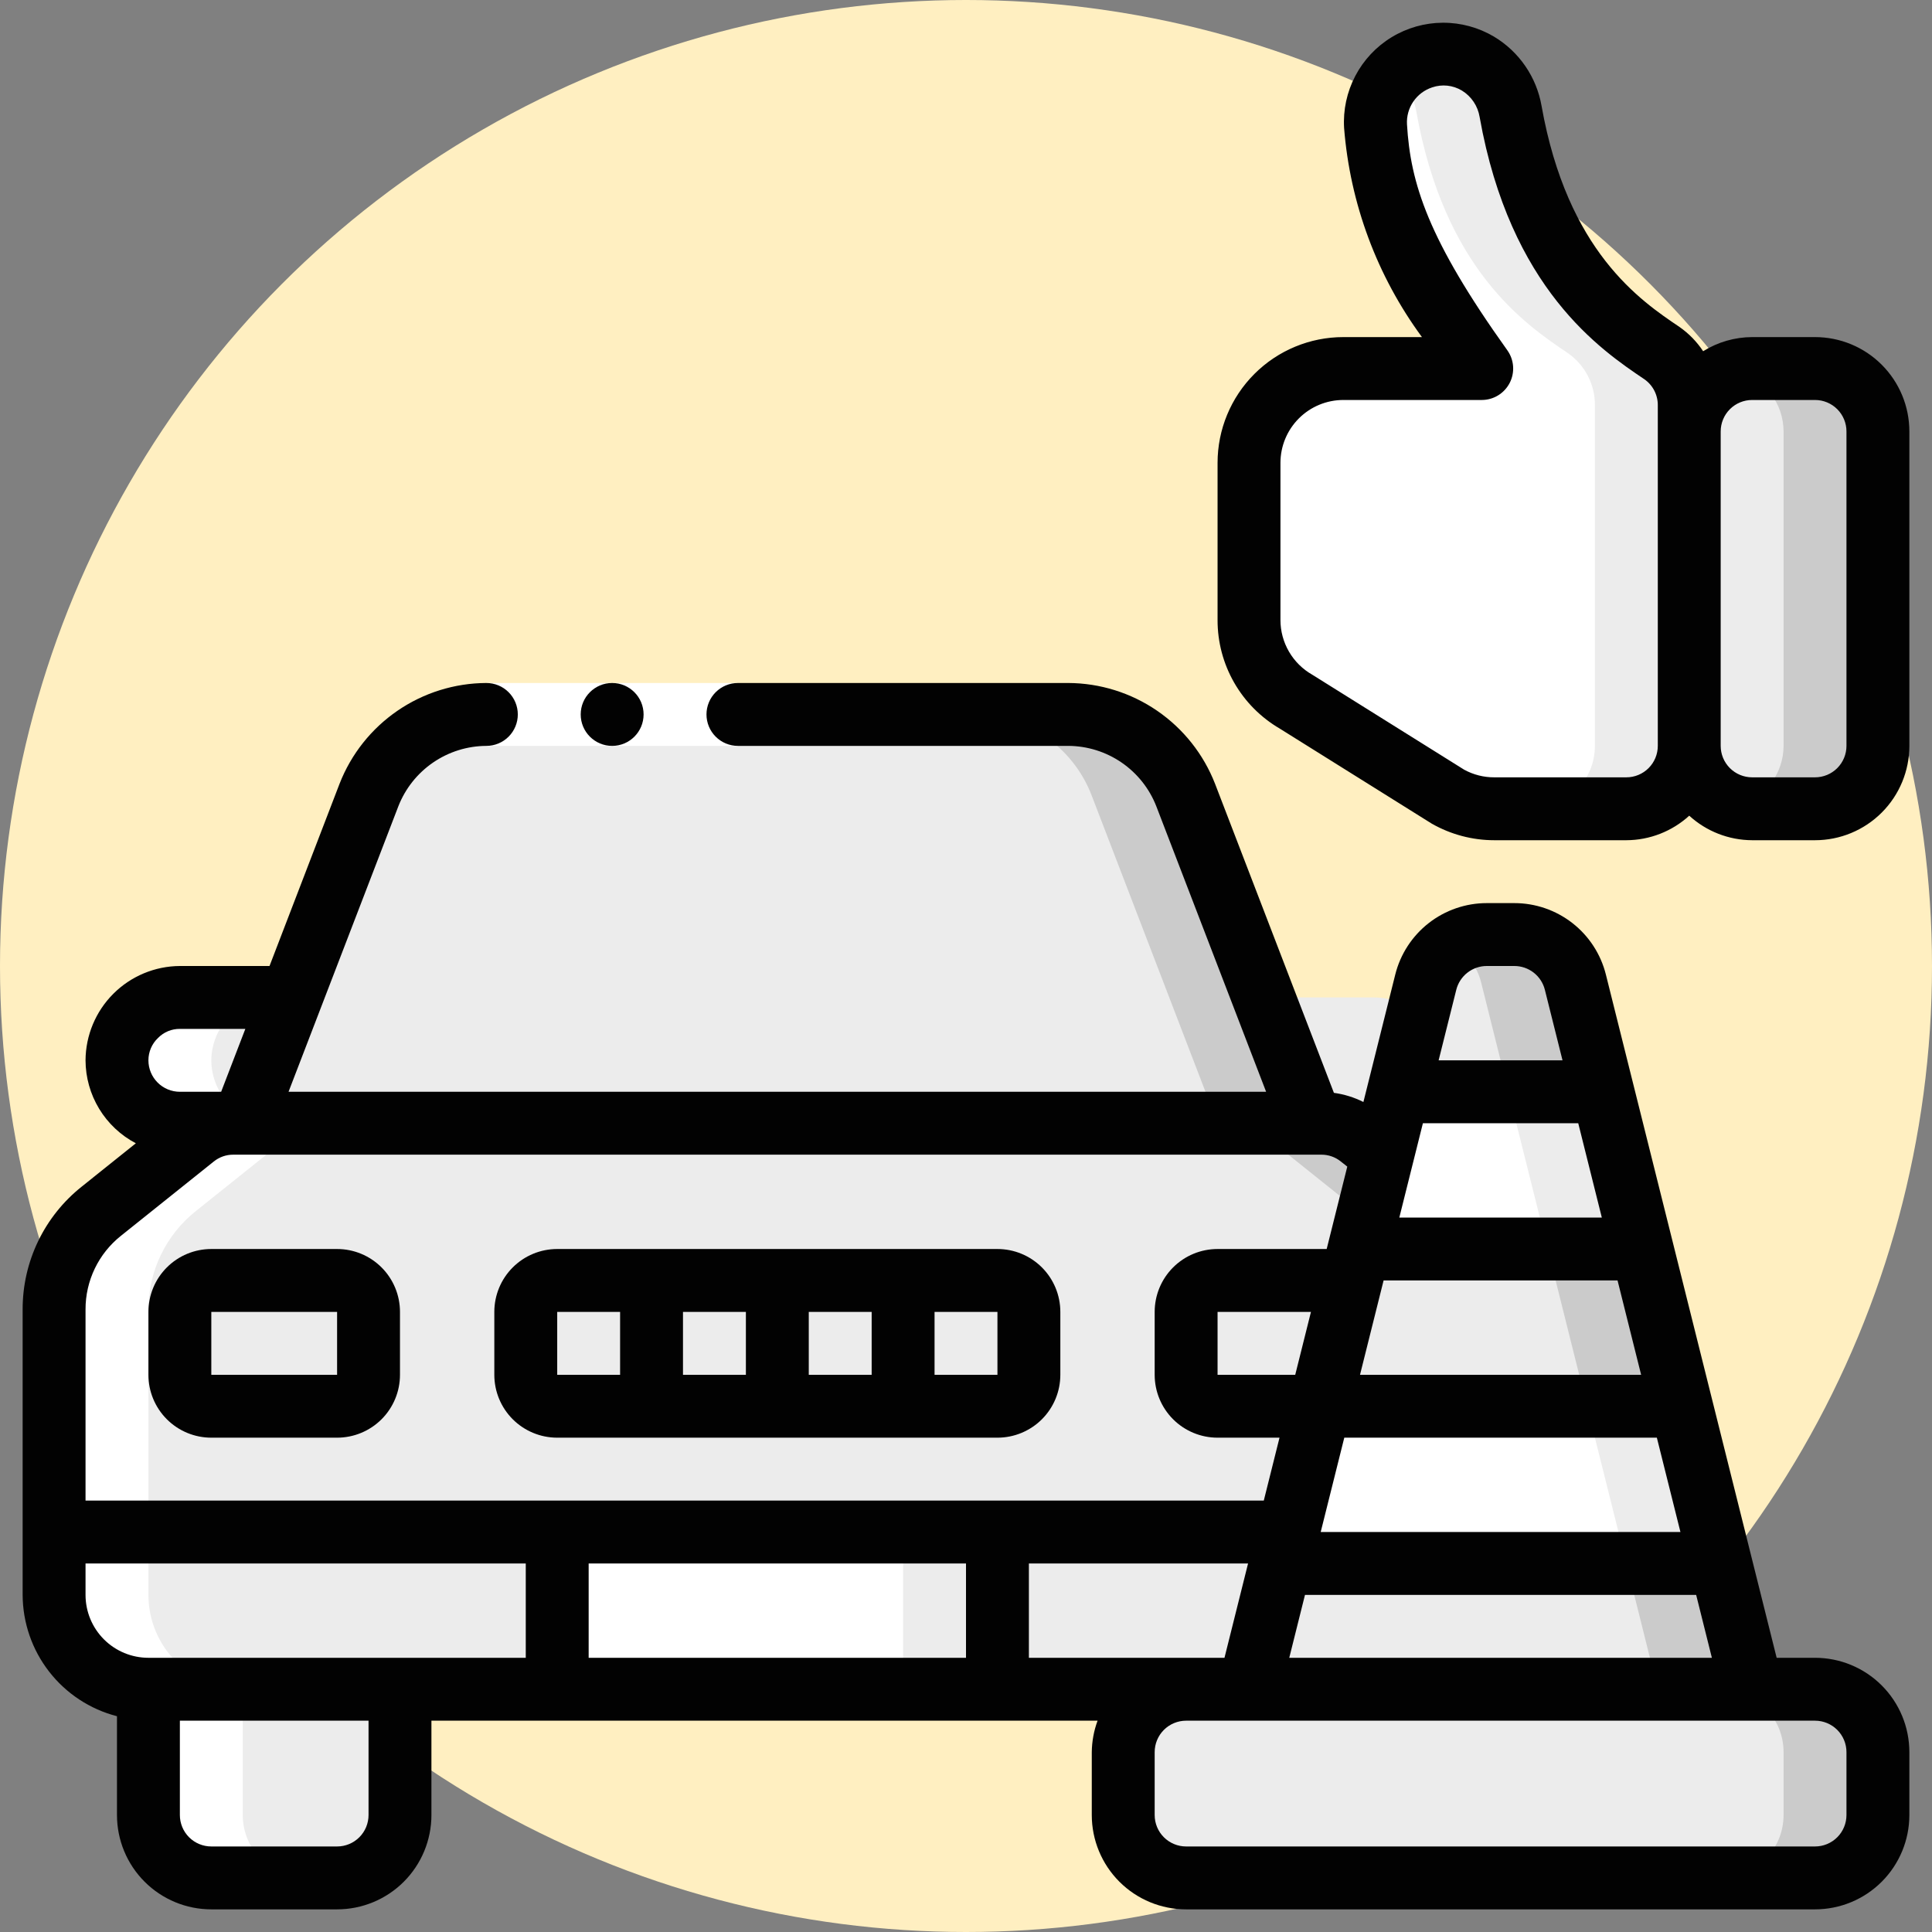 <?xml version="1.0" encoding="UTF-8"?> <svg xmlns="http://www.w3.org/2000/svg" width="512" height="512" viewBox="0 0 512 512" fill="none"><rect x="0" y="0" width="512" height="512" fill="#808080" stroke="none"/> <g clip-path="url(#clip0_5_408)"> <circle cx="256" cy="256" r="256" fill="#FFEFC1"></circle> <g clip-path="url(#clip1_5_408)"> <path d="M39.333 447.667H106V481C106 485.42 104.244 489.66 101.118 492.785C97.993 495.911 93.754 497.667 89.333 497.667H56C51.58 497.667 47.34 495.911 44.215 492.785C41.089 489.66 39.333 485.42 39.333 481V447.667Z" fill="#ECECEC"></path> <path d="M81 447.667V481C81 485.42 79.244 489.66 76.118 492.785C72.993 495.911 68.754 497.667 64.333 497.667H89.333C93.754 497.667 97.993 495.911 101.118 492.785C104.244 489.66 106 485.42 106 481V447.667H81Z" fill="#ECECEC"></path> <path d="M306 447.667H372.667V481C372.667 485.42 370.911 489.66 367.785 492.785C364.66 495.911 360.42 497.667 356 497.667H322.667C318.246 497.667 314.007 495.911 310.882 492.785C307.756 489.66 306 485.42 306 481V447.667Z" fill="#ECECEC"></path> <path d="M347.667 447.667V481C347.667 485.42 345.911 489.66 342.785 492.785C339.66 495.911 335.42 497.667 331 497.667H356C360.42 497.667 364.66 495.911 367.785 492.785C370.911 489.66 372.667 485.42 372.667 481V447.667H347.667Z" fill="#ECECEC"></path> <path d="M147.667 406V447.667H39.333C32.703 447.667 26.344 445.033 21.656 440.344C16.967 435.656 14.333 429.297 14.333 422.667V406H147.667ZM397.667 406V422.667C397.667 429.297 395.033 435.656 390.344 440.344C385.656 445.033 379.297 447.667 372.667 447.667H264.333V406H397.667Z" fill="#ECECEC"></path> <path d="M372.667 406V422.667C372.667 429.297 370.033 435.656 365.344 440.344C360.656 445.033 354.297 447.667 347.667 447.667H372.667C379.297 447.667 385.656 445.033 390.344 440.344C395.033 435.656 397.667 429.297 397.667 422.667V406H372.667Z" fill="#ECECEC"></path> <path d="M397.667 347V406H14.333V347C14.336 342.007 15.461 337.078 17.625 332.578C19.788 328.078 22.935 324.121 26.833 321L51.417 301.333C54.367 298.958 58.042 297.667 61.833 297.667H350.167C353.958 297.667 357.633 298.958 360.583 301.333L385.167 321C389.065 324.121 392.212 328.078 394.375 332.578C396.539 337.078 397.664 342.007 397.667 347Z" fill="#ECECEC"></path> <path d="M385.167 321L360.583 301.333C357.633 298.954 353.956 297.66 350.167 297.667H325.167C328.958 297.667 332.633 298.958 335.583 301.333L360.167 321C364.065 324.121 367.212 328.077 369.375 332.578C371.539 337.078 372.664 342.007 372.667 347V406H397.667V347C397.664 342.007 396.539 337.078 394.375 332.578C392.212 328.077 389.065 324.121 385.167 321Z" fill="#CBCBCB"></path> <path d="M89.333 339.333H56C51.398 339.333 47.667 343.064 47.667 347.667V364.333C47.667 368.936 51.398 372.667 56 372.667H89.333C93.936 372.667 97.667 368.936 97.667 364.333V347.667C97.667 343.064 93.936 339.333 89.333 339.333Z" fill="#ECECEC"></path> <path d="M264.333 339.333H147.667C143.064 339.333 139.333 343.064 139.333 347.667V364.333C139.333 368.936 143.064 372.667 147.667 372.667H264.333C268.936 372.667 272.667 368.936 272.667 364.333V347.667C272.667 343.064 268.936 339.333 264.333 339.333Z" fill="#ECECEC"></path> <path d="M264.333 339.333H239.333C241.543 339.333 243.663 340.211 245.226 341.774C246.789 343.337 247.667 345.456 247.667 347.667V364.333C247.667 366.543 246.789 368.663 245.226 370.226C243.663 371.789 241.543 372.667 239.333 372.667H264.333C266.543 372.667 268.663 371.789 270.226 370.226C271.789 368.663 272.667 366.543 272.667 364.333V347.667C272.667 345.456 271.789 343.337 270.226 341.774C268.663 340.211 266.543 339.333 264.333 339.333Z" fill="#ECECEC"></path> <path d="M356 339.333H322.667C318.064 339.333 314.333 343.064 314.333 347.667V364.333C314.333 368.936 318.064 372.667 322.667 372.667H356C360.602 372.667 364.333 368.936 364.333 364.333V347.667C364.333 343.064 360.602 339.333 356 339.333Z" fill="#ECECEC"></path> <path d="M147.667 406H264.333V447.667H147.667V406Z" fill="white"></path> <path d="M239.333 406H264.333V447.667H239.333V406Z" fill="#ECECEC"></path> <path d="M347.667 297.667H364.333C368.75 297.653 372.981 295.893 376.104 292.77C379.227 289.648 380.987 285.416 381 281C380.967 276.59 379.201 272.369 376.082 269.251C372.964 266.132 368.744 264.366 364.333 264.333H339.333C337.901 264.335 336.495 264.709 335.25 265.417H76.75C75.505 264.709 74.099 264.335 72.667 264.333H47.667C43.257 264.366 39.036 266.132 35.918 269.251C32.799 272.369 31.033 276.59 31 281C31.013 285.416 32.773 289.648 35.896 292.77C39.019 295.893 43.25 297.653 47.667 297.667H347.667Z" fill="#ECECEC"></path> <path d="M347.667 297.667H64.333L97.75 210.667C100.19 204.384 104.472 198.986 110.033 195.179C115.595 191.372 122.177 189.334 128.917 189.333H283.083C289.823 189.334 296.405 191.372 301.967 195.179C307.528 198.986 311.81 204.384 314.25 210.667L347.667 297.667Z" fill="#ECECEC"></path> <path d="M314.25 210.667C311.81 204.384 307.528 198.986 301.967 195.179C296.405 191.372 289.823 189.334 283.083 189.333H258.083C264.823 189.334 271.405 191.372 276.967 195.179C282.528 198.986 286.81 204.384 289.25 210.667L322.667 297.667H347.667L314.25 210.667Z" fill="#CBCBCB"></path> <path d="M481 447.667H314.333C305.129 447.667 297.667 455.129 297.667 464.333V481C297.667 490.205 305.129 497.667 314.333 497.667H481C490.205 497.667 497.667 490.205 497.667 481V464.333C497.667 455.129 490.205 447.667 481 447.667Z" fill="#ECECEC"></path> <path d="M481 447.667H456C460.42 447.667 464.66 449.423 467.785 452.548C470.911 455.674 472.667 459.913 472.667 464.333V481C472.667 485.42 470.911 489.66 467.785 492.785C464.66 495.911 460.42 497.667 456 497.667H481C485.42 497.667 489.66 495.911 492.785 492.785C495.911 489.66 497.667 485.42 497.667 481V464.333C497.667 459.913 495.911 455.674 492.785 452.548C489.66 449.423 485.42 447.667 481 447.667Z" fill="#CBCBCB"></path> <path d="M464.333 447.667L417.492 260.292C416.59 256.685 414.508 253.483 411.577 251.195C408.646 248.907 405.035 247.665 401.317 247.667H394.017C390.299 247.665 386.687 248.907 383.756 251.195C380.825 253.483 378.743 256.685 377.842 260.292L331 447.667H464.333Z" fill="#ECECEC"></path> <path d="M417.492 260.292C416.59 256.685 414.508 253.483 411.577 251.195C408.646 248.907 405.035 247.665 401.317 247.667H394.017C390.881 247.684 387.813 248.585 385.167 250.267C388.803 252.534 391.426 256.116 392.492 260.267L439.333 447.667H464.333L417.492 260.292Z" fill="#CBCBCB"></path> <path d="M370.583 289.333H424.75L435.167 331H360.167L370.583 289.333Z" fill="white"></path> <path d="M424.75 289.333H399.75L410.167 331H435.167L424.75 289.333Z" fill="#ECECEC"></path> <path d="M349.75 372.667H445.583L456 414.333H339.333L349.75 372.667Z" fill="white"></path> <path d="M445.583 372.667H420.583L431 414.333H456L445.583 372.667Z" fill="#ECECEC"></path> <path d="M400.325 29.5C407.775 71.417 429.142 85.95 440.45 93.567C445.017 96.717 447.717 101.925 447.667 107.475V197.667C447.667 202.087 445.911 206.326 442.785 209.452C439.66 212.577 435.42 214.333 431 214.333H396C391.648 214.335 387.371 213.2 383.592 211.042L343.592 186.042C339.766 183.854 336.586 180.694 334.375 176.882C332.163 173.07 330.999 168.741 331 164.333V122.667C331 116.036 333.634 109.677 338.322 104.989C343.011 100.301 349.37 97.667 356 97.667H392.667C371.958 68.692 365.642 52.158 364.542 33.425C364.312 29.457 365.399 25.525 367.634 22.238C369.869 18.952 373.126 16.495 376.9 15.25C379.376 14.448 381.996 14.189 384.581 14.492C387.167 14.794 389.656 15.651 391.88 17.004C394.103 18.357 396.009 20.174 397.467 22.33C398.924 24.487 399.899 26.932 400.325 29.5Z" fill="white"></path> <path d="M440.45 93.567C429.142 85.95 407.775 71.417 400.325 29.5C399.899 26.932 398.924 24.487 397.467 22.33C396.009 20.174 394.103 18.357 391.88 17.004C389.656 15.651 387.167 14.794 384.581 14.492C381.996 14.189 379.376 14.448 376.9 15.25C374.307 16.112 371.947 17.558 370 19.475C372.783 22.167 374.642 25.667 375.325 29.475C382.775 71.392 404.142 85.925 415.45 93.542C420.025 96.7 422.725 101.917 422.667 107.475V197.667C422.667 202.087 420.911 206.326 417.785 209.452C414.66 212.577 410.42 214.333 406 214.333H431C435.42 214.333 439.66 212.577 442.785 209.452C445.911 206.326 447.667 202.087 447.667 197.667V107.475C447.692 104.744 447.047 102.048 445.789 99.623C444.531 97.198 442.698 95.119 440.45 93.567Z" fill="#ECECEC"></path> <path d="M481 97.667H464.333C455.129 97.667 447.667 105.129 447.667 114.333V197.667C447.667 206.872 455.129 214.333 464.333 214.333H481C490.205 214.333 497.667 206.872 497.667 197.667V114.333C497.667 105.129 490.205 97.667 481 97.667Z" fill="#ECECEC"></path> <path d="M481 97.667H464.333C455.129 97.667 447.667 105.129 447.667 114.333V197.667C447.667 206.872 455.129 214.333 464.333 214.333H481C490.205 214.333 497.667 206.872 497.667 197.667V114.333C497.667 105.129 490.205 97.667 481 97.667Z" fill="#ECECEC"></path> <path d="M481 97.667H464.333C462.925 97.684 461.524 97.883 460.167 98.258C463.734 99.18 466.896 101.257 469.157 104.165C471.419 107.073 472.653 110.649 472.667 114.333V197.667C472.653 201.351 471.419 204.927 469.157 207.835C466.896 210.744 463.734 212.821 460.167 213.742C461.525 214.117 462.925 214.317 464.333 214.333H481C485.42 214.333 489.66 212.577 492.785 209.452C495.911 206.326 497.667 202.087 497.667 197.667V114.333C497.667 109.913 495.911 105.674 492.785 102.548C489.66 99.423 485.42 97.667 481 97.667Z" fill="#CBCBCB"></path> <path d="M39.333 447.667V481C39.333 485.42 41.089 489.66 44.215 492.785C47.34 495.911 51.58 497.667 56 497.667H81C76.58 497.667 72.341 495.911 69.215 492.785C66.089 489.66 64.333 485.42 64.333 481V447.667C57.703 447.667 51.344 445.033 46.656 440.344C41.967 435.656 39.333 429.297 39.333 422.667V347C39.337 342.007 40.461 337.078 42.625 332.578C44.788 328.077 47.935 324.121 51.833 321L76.417 301.333C79.367 298.958 83.042 297.667 86.833 297.667H72.667C68.25 297.653 64.019 295.893 60.896 292.771C57.773 289.648 56.013 285.416 56 281C56.033 276.59 57.799 272.37 60.918 269.251C64.036 266.132 68.257 264.366 72.667 264.333H47.667C43.257 264.366 39.036 266.132 35.918 269.251C32.799 272.37 31.033 276.59 31 281C31.013 285.416 32.773 289.648 35.896 292.771C39.019 295.893 43.25 297.653 47.667 297.667H61.833C58.042 297.667 54.367 298.958 51.417 301.333L26.833 321C22.935 324.121 19.788 328.077 17.625 332.578C15.461 337.078 14.336 342.007 14.333 347V422.667C14.333 429.297 16.967 435.656 21.656 440.344C26.344 445.033 32.703 447.667 39.333 447.667ZM128.892 181H195.558V197.667H128.892V181Z" fill="white"></path> <path d="M89.333 331H56C51.58 331 47.34 332.756 44.215 335.882C41.089 339.007 39.333 343.246 39.333 347.667V364.333C39.333 368.754 41.089 372.993 44.215 376.118C47.34 379.244 51.58 381 56 381H89.333C93.754 381 97.993 379.244 101.118 376.118C104.244 372.993 106 368.754 106 364.333V347.667C106 343.246 104.244 339.007 101.118 335.882C97.993 332.756 93.754 331 89.333 331ZM56 364.333V347.667H89.333V364.333H56ZM264.333 381C268.754 381 272.993 379.244 276.118 376.118C279.244 372.993 281 368.754 281 364.333V347.667C281 343.246 279.244 339.007 276.118 335.882C272.993 332.756 268.754 331 264.333 331H147.667C143.246 331 139.007 332.756 135.882 335.882C132.756 339.007 131 343.246 131 347.667V364.333C131 368.754 132.756 372.993 135.882 376.118C139.007 379.244 143.246 381 147.667 381H264.333ZM197.667 364.333H181V347.667H197.667V364.333ZM214.333 347.667H231V364.333H214.333V347.667ZM264.333 364.333H247.667V347.667H264.333V364.333ZM147.667 347.667H164.333V364.333H147.667V347.667Z" fill="#020202"></path> <path d="M162.225 197.667C166.827 197.667 170.558 193.936 170.558 189.333C170.558 184.731 166.827 181 162.225 181C157.623 181 153.892 184.731 153.892 189.333C153.892 193.936 157.623 197.667 162.225 197.667Z" fill="#020202"></path> <path d="M481 439.333H470.833L425.575 258.267C424.222 252.858 421.1 248.056 416.704 244.625C412.309 241.195 406.892 239.332 401.317 239.333H394.017C388.441 239.332 383.025 241.195 378.629 244.625C374.234 248.056 371.111 252.858 369.758 258.267L361.317 292.042C358.863 290.807 356.222 289.988 353.5 289.617L322 207.708C318.945 199.869 313.603 193.129 306.667 188.366C299.731 183.603 291.522 181.036 283.108 181H195.558C193.348 181 191.229 181.878 189.666 183.441C188.103 185.004 187.225 187.123 187.225 189.333C187.225 191.543 188.103 193.663 189.666 195.226C191.229 196.789 193.348 197.667 195.558 197.667H283.108C288.156 197.69 293.08 199.23 297.242 202.088C301.403 204.946 304.608 208.989 306.442 213.692L335.533 289.333H76.467L105.558 213.692C107.392 208.989 110.597 204.946 114.758 202.088C118.92 199.23 123.844 197.69 128.892 197.667C131.102 197.667 133.221 196.789 134.784 195.226C136.347 193.663 137.225 191.543 137.225 189.333C137.225 187.123 136.347 185.004 134.784 183.441C133.221 181.878 131.102 181 128.892 181C120.483 181.033 112.278 183.593 105.342 188.349C98.407 193.104 93.061 199.835 90 207.667L71.425 256H47.667C41.048 256.037 34.711 258.683 30.03 263.363C25.35 268.044 22.704 274.381 22.667 281C22.682 285.53 23.931 289.97 26.28 293.844C28.629 297.717 31.99 300.877 36 302.983L21.625 314.492C16.74 318.383 12.798 323.329 10.092 328.958C7.386 334.587 5.988 340.754 6 347V422.667C6.028 430.035 8.496 437.187 13.019 443.004C17.542 448.82 23.866 452.975 31 454.817V481C31 487.63 33.634 493.989 38.322 498.678C43.011 503.366 49.37 506 56 506H89.333C95.964 506 102.323 503.366 107.011 498.678C111.699 493.989 114.333 487.63 114.333 481V456H290.867C289.883 458.667 289.367 461.492 289.333 464.333V481C289.333 487.63 291.967 493.989 296.656 498.678C301.344 503.366 307.703 506 314.333 506H481C487.63 506 493.989 503.366 498.678 498.678C503.366 493.989 506 487.63 506 481V464.333C506 457.703 503.366 451.344 498.678 446.656C493.989 441.967 487.63 439.333 481 439.333ZM372.667 439.333H341.667L345.833 422.667H449.5L453.667 439.333H372.667ZM330.75 414.333L324.5 439.333H272.667V414.333H330.75ZM356.25 381H439.083L445.333 406H350L356.25 381ZM360.417 364.333L366.667 339.333H428.667L434.917 364.333H360.417ZM424.5 322.667H370.833L374.433 308.275L377.083 297.667H418.25L424.5 322.667ZM343.25 364.333H322.667V347.667H347.417L343.25 364.333ZM394.017 256H401.317C403.177 255.999 404.984 256.62 406.451 257.765C407.917 258.909 408.958 260.512 409.408 262.317L414.083 281H381.25L385.925 262.317C386.375 260.512 387.416 258.909 388.883 257.765C390.349 256.62 392.156 255.999 394.017 256ZM41.883 275.067C42.636 274.297 43.536 273.688 44.53 273.275C45.523 272.863 46.591 272.656 47.667 272.667H65.017L58.608 289.333H47.667C45.456 289.333 43.337 288.455 41.774 286.893C40.211 285.33 39.333 283.21 39.333 281C39.333 278.75 40.25 276.608 41.883 275.067ZM22.667 347C22.658 343.254 23.496 339.555 25.12 336.18C26.743 332.804 29.11 329.84 32.042 327.508L56.65 307.817C58.115 306.63 59.947 305.988 61.833 306H350.167C352.064 305.989 353.906 306.64 355.375 307.842L357.042 309.167L351.583 331H322.667C318.246 331 314.007 332.756 310.882 335.882C307.756 339.007 306 343.246 306 347.667V364.333C306 368.754 307.756 372.993 310.882 376.118C314.007 379.244 318.246 381 322.667 381H339.083L334.917 397.667H22.667V347ZM22.667 422.667V414.333H139.333V439.333H39.333C34.913 439.333 30.674 437.577 27.548 434.452C24.423 431.326 22.667 427.087 22.667 422.667ZM97.667 481C97.667 483.21 96.789 485.33 95.226 486.893C93.663 488.455 91.543 489.333 89.333 489.333H56C53.79 489.333 51.67 488.455 50.107 486.893C48.545 485.33 47.667 483.21 47.667 481V456H97.667V481ZM156 439.333V414.333H256V439.333H156ZM489.333 481C489.333 483.21 488.455 485.33 486.893 486.893C485.33 488.455 483.21 489.333 481 489.333H314.333C312.123 489.333 310.004 488.455 308.441 486.893C306.878 485.33 306 483.21 306 481V464.333C306 462.123 306.878 460.004 308.441 458.441C310.004 456.878 312.123 456 314.333 456H481C483.21 456 485.33 456.878 486.893 458.441C488.455 460.004 489.333 462.123 489.333 464.333V481ZM481 89.333H464.333C459.742 89.35 455.246 90.646 451.35 93.075C449.686 90.564 447.566 88.388 445.1 86.658C434.717 79.658 415.383 66.658 408.525 28.042C407.863 24.261 406.395 20.666 404.221 17.503C402.047 14.34 399.218 11.681 395.925 9.708C391.813 7.268 387.114 5.994 382.332 6.022C377.551 6.05 372.867 7.38 368.784 9.868C364.7 12.356 361.372 15.909 359.155 20.146C356.938 24.383 355.916 29.143 356.2 33.917C357.782 53.95 364.928 73.144 376.833 89.333H356C347.159 89.333 338.681 92.845 332.43 99.096C326.179 105.348 322.667 113.826 322.667 122.667V164.333C322.658 170.154 324.179 175.875 327.076 180.923C329.973 185.972 334.145 190.171 339.175 193.1L379.433 218.275C384.483 221.15 390.183 222.667 396 222.667H431C437.17 222.645 443.111 220.328 447.667 216.167C452.225 220.333 458.167 222.642 464.333 222.667H481C487.63 222.667 493.989 220.033 498.678 215.344C503.366 210.656 506 204.297 506 197.667V114.333C506 107.703 503.366 101.344 498.678 96.656C493.989 91.967 487.63 89.333 481 89.333ZM431 206H396C393.21 206.012 390.463 205.315 388.017 203.975L347.758 178.8C345.203 177.346 343.077 175.242 341.598 172.701C340.118 170.16 339.337 167.274 339.333 164.333V122.667C339.333 118.246 341.089 114.007 344.215 110.882C347.341 107.756 351.58 106 356 106H392.667C394.199 106.001 395.702 105.58 397.011 104.782C398.319 103.985 399.382 102.842 400.083 101.479C400.785 100.117 401.096 98.587 400.985 97.059C400.873 95.531 400.342 94.063 399.45 92.817C378.425 63.408 373.783 48.592 372.867 32.933C372.748 30.798 373.337 28.682 374.542 26.915C375.748 25.148 377.502 23.828 379.533 23.158C382.15 22.258 385.033 22.567 387.408 23.992C389.925 25.533 391.642 28.092 392.117 31C400.217 76.542 424.242 92.733 435.792 100.517C436.911 101.303 437.82 102.353 438.438 103.574C439.055 104.795 439.363 106.149 439.333 107.517V197.667C439.333 199.877 438.455 201.996 436.893 203.559C435.33 205.122 433.21 206 431 206ZM489.333 197.667C489.333 199.877 488.455 201.996 486.893 203.559C485.33 205.122 483.21 206 481 206H464.333C462.123 206 460.004 205.122 458.441 203.559C456.878 201.996 456 199.877 456 197.667V114.333C456 112.123 456.878 110.004 458.441 108.441C460.004 106.878 462.123 106 464.333 106H481C483.21 106 485.33 106.878 486.893 108.441C488.455 110.004 489.333 112.123 489.333 114.333V197.667Z" fill="#020202"></path> </g> </g> <defs> <clipPath id="clip0_5_408"> <rect width="512" height="512" fill="white"></rect> </clipPath> <clipPath id="clip1_5_408"> <rect width="500" height="500" fill="white" transform="translate(6 6)"></rect> </clipPath> </defs> </svg> 